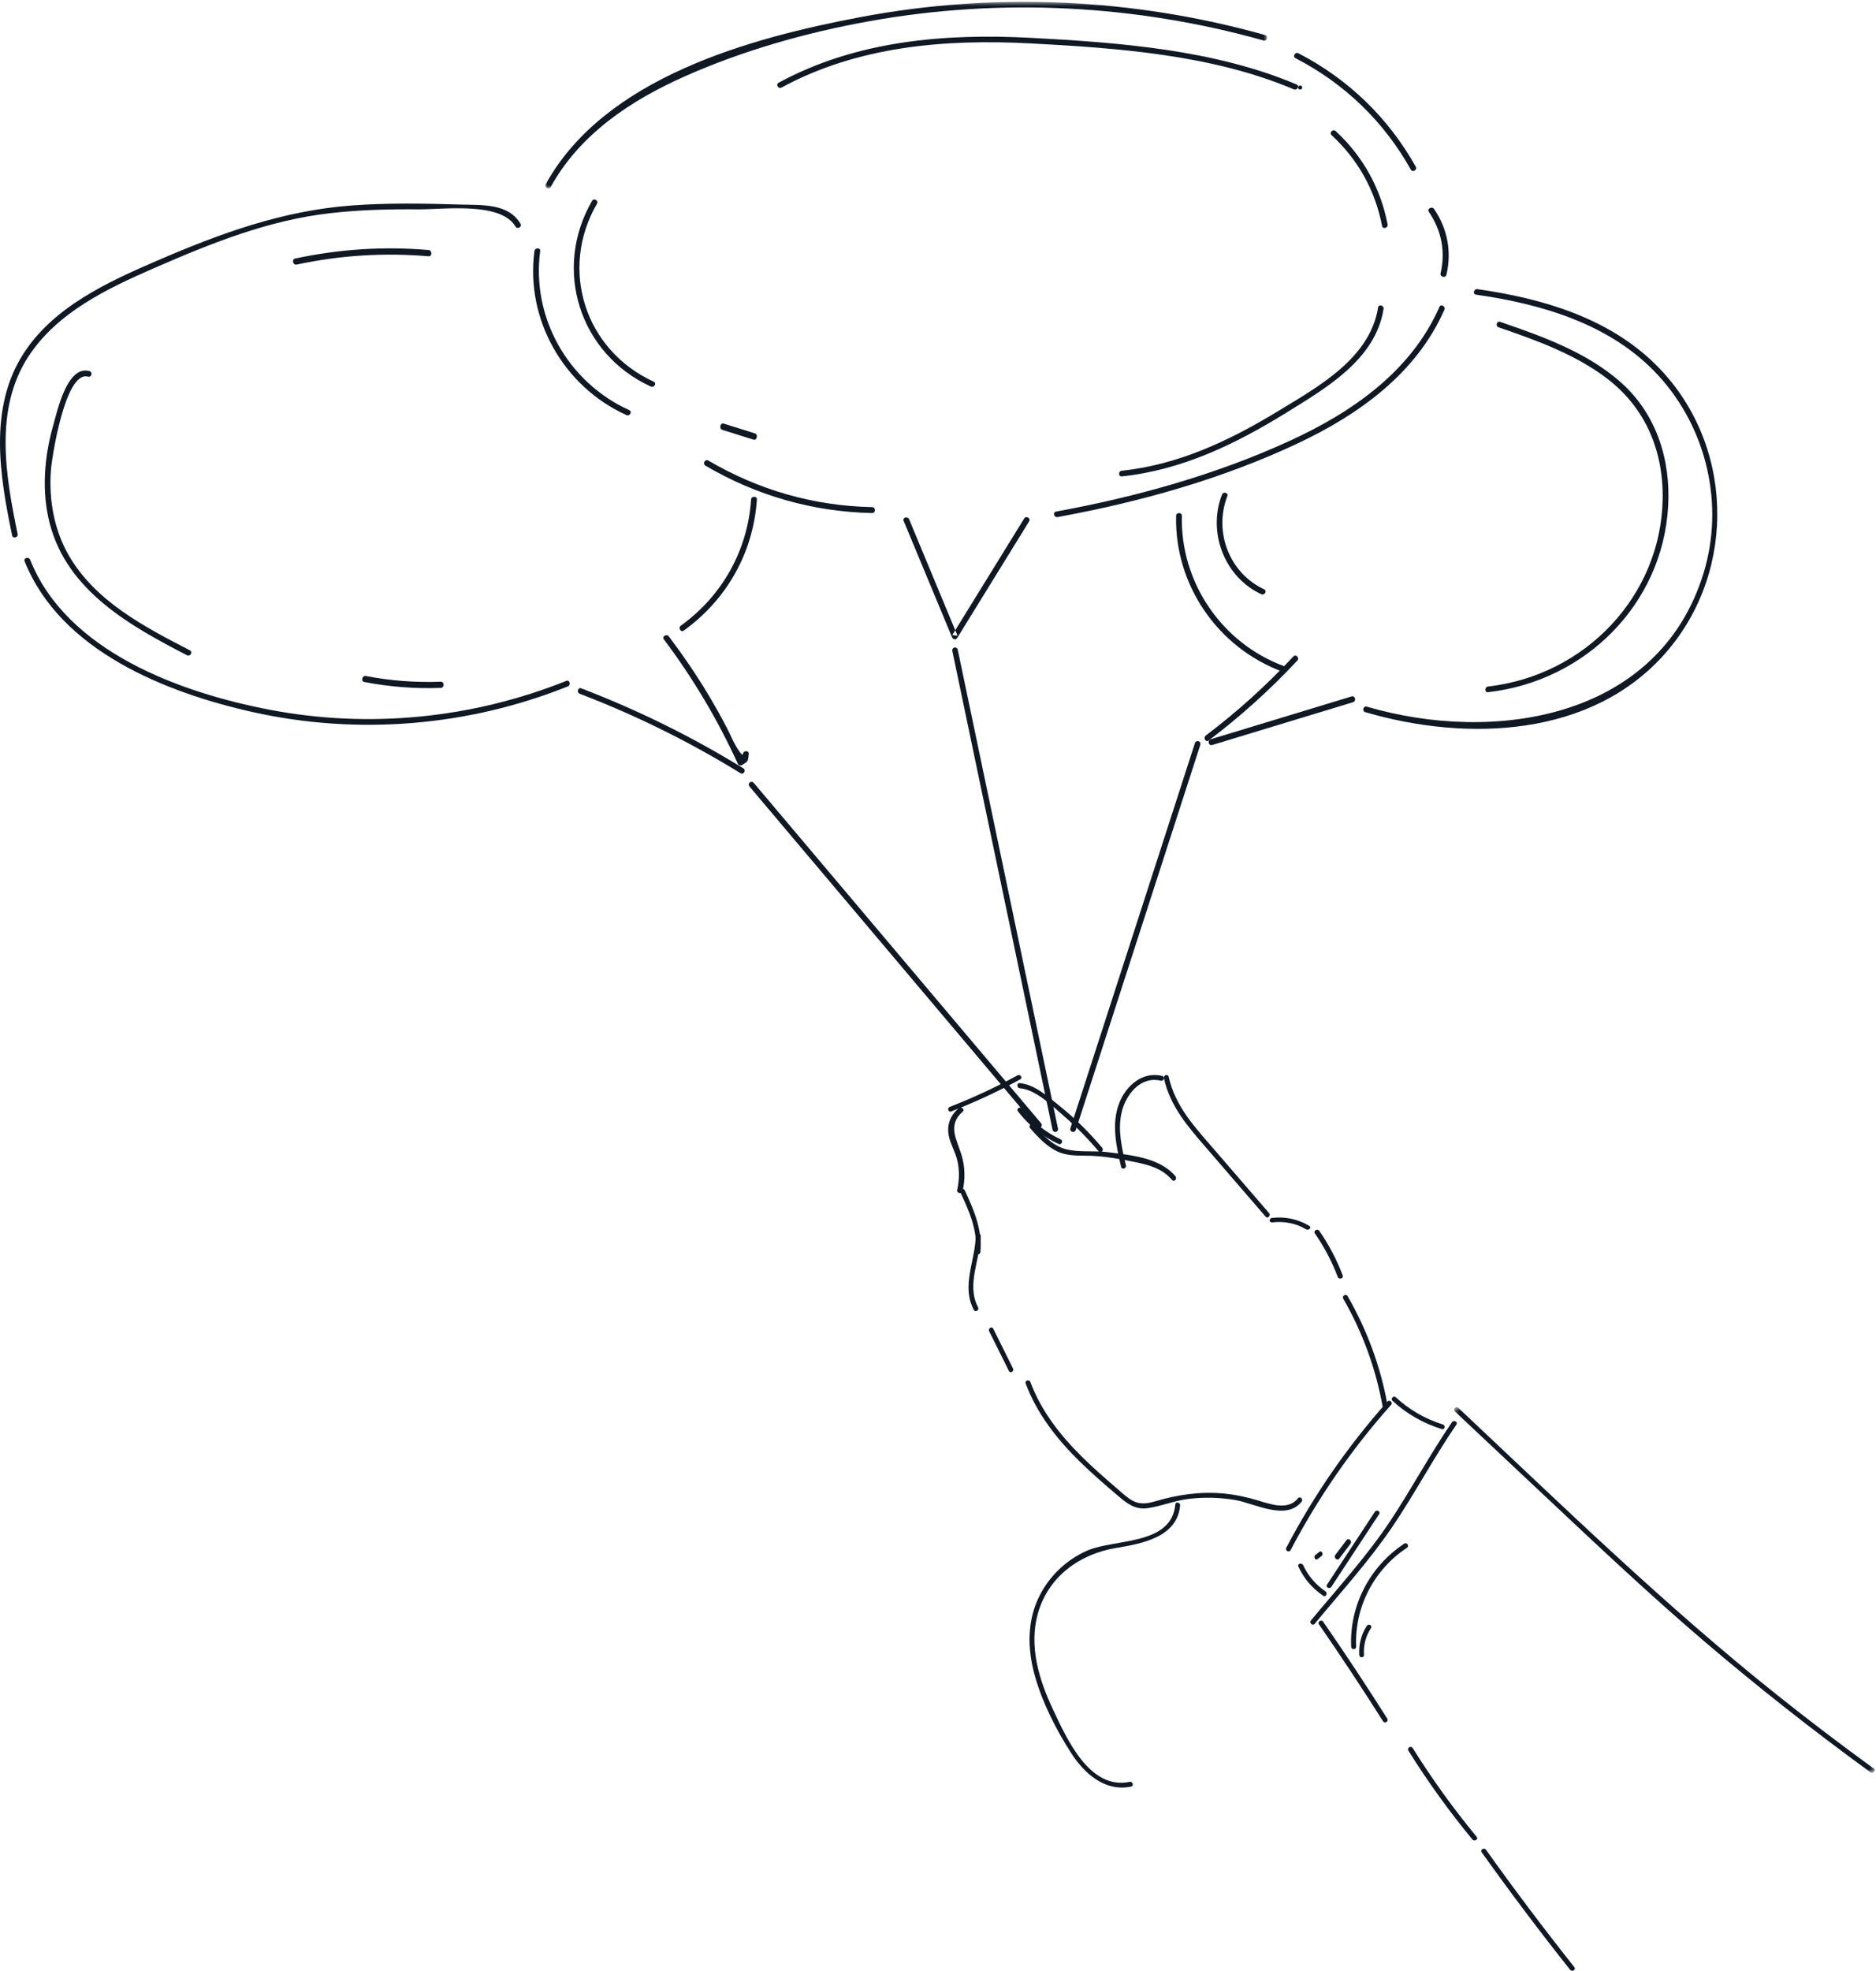 <?xml version="1.0" encoding="UTF-8"?> <svg xmlns="http://www.w3.org/2000/svg" xmlns:xlink="http://www.w3.org/1999/xlink" width="461px" height="484px" viewBox="0 0 461 484"><!-- Generator: Sketch 57 (83077) - https://sketch.com --><title>art_baloons</title><desc>Created with Sketch.</desc><defs><polygon id="path-1" points="0.013 0.452 177.371 0.452 177.371 46.278 0.013 46.278"></polygon><polygon id="path-3" points="0.335 0.57 103.675 0.57 103.675 90.364 0.335 90.364"></polygon></defs><g id="All-pages" stroke="none" stroke-width="1" fill="none" fill-rule="evenodd"><g id="contact-us" transform="translate(-732, -232)"><g id="art_baloons" transform="translate(732, 232)"><path d="M4.331,131.127 C1.375,116.92 -1.48,100.514 6.992,87.534 C14.048,76.724 26.345,70.87 37.833,65.862 C51.885,59.735 65.894,54.082 81.257,52.338 C88.452,51.522 95.703,51.35 102.939,51.411 C109.021,51.461 123.037,49.483 126.686,55.647 C127.143,56.421 128.357,55.72 127.898,54.943 C124.917,49.905 118.469,50.396 113.307,50.241 C104.339,49.973 95.345,49.793 86.39,50.464 C69.411,51.736 54.134,57.31 38.643,63.999 C26.465,69.258 13.209,75.301 5.78,86.83 C-2.847,100.214 -0.072,116.849 2.977,131.498 C3.159,132.377 4.513,132.005 4.331,131.127" id="Fill-1" fill="#101824"></path><path d="M6.053,137.845 C14.828,159.831 40.752,170.112 62.14,174.882 C87.902,180.629 115.034,178.377 139.53,168.575 C140.36,168.242 140,166.879 139.158,167.216 C116.08,176.451 90.686,178.979 66.26,174.299 C44.356,170.101 16.409,160.028 7.407,137.471 C7.074,136.639 5.716,137.001 6.053,137.845" id="Fill-3" fill="#101824"></path><path d="M142.469,170.383 C156.246,175.655 169.42,182.171 181.968,189.892 C182.732,190.363 183.433,189.167 182.672,188.699 C170.021,180.913 156.726,174.364 142.838,169.049 C142.002,168.729 141.64,170.066 142.469,170.383" id="Fill-5" fill="#101824"></path><path d="M163.138,157.021 C170.317,166.577 176.386,176.785 181.351,187.649 C181.505,187.986 182.03,188.1 182.328,187.904 C183.958,186.828 183.765,187.12 183.994,185.16 C184.101,184.252 182.672,184.259 182.567,185.16 C182.465,186.024 180.891,183.3 180.912,183.334 C180.074,181.944 179.444,180.347 178.692,178.9 C177.32,176.26 175.874,173.657 174.354,171.1 C171.308,165.979 167.95,161.066 164.371,156.303 C163.827,155.579 162.587,156.287 163.138,157.021" id="Fill-7" fill="#101824"></path><path d="M168.028,154.867 C178.675,147.178 185.121,135.654 185.998,122.675 C186.06,121.773 184.634,121.777 184.572,122.675 C183.73,135.118 177.523,146.278 167.307,153.654 C166.575,154.183 167.286,155.402 168.028,154.867" id="Fill-9" fill="#101824"></path><path d="M154.634,100.727 C139.503,93.869 130.571,77.91 132.743,61.661 C132.861,60.775 131.447,60.784 131.328,61.661 C129.099,78.34 138.396,94.891 153.92,101.929 C154.742,102.301 155.461,101.102 154.634,100.727" id="Fill-11" fill="#101824"></path><g id="Group-15" transform="translate(134, 0)"><mask id="mask-2" fill="white"><use xlink:href="#path-1"></use></mask><g id="Clip-14"></g><path d="M1.315,45.934 C8.489,32.948 20.977,24.656 34.316,18.734 C48.776,12.315 64.291,7.951 79.862,5.167 C111.962,-0.574 145.136,1.144 176.504,9.944 C177.373,10.188 177.745,8.847 176.878,8.603 C144.619,-0.447 110.474,-2.025 77.523,4.186 C50.171,9.342 14.543,19.096 0.105,45.232 C-0.329,46.018 0.881,46.72 1.315,45.934" id="Fill-13" fill="#101824" mask="url(#mask-2)"></path></g><path d="M318.354,14.296 C330.409,20.516 340.084,29.853 346.688,41.656 C347.129,42.444 348.348,41.738 347.905,40.947 C341.196,28.956 331.317,19.407 319.066,13.085 C318.262,12.671 317.548,13.88 318.354,14.296" id="Fill-16" fill="#101824"></path><path d="M351.121,52.031 C354.239,56.605 355.251,61.819 353.996,67.126 C353.788,68.003 355.224,68.378 355.432,67.498 C356.77,61.837 355.736,56.212 352.407,51.325 C351.891,50.569 350.602,51.27 351.121,52.031" id="Fill-18" fill="#101824"></path><path d="M173.344,114.359 C185.946,121.757 199.833,125.701 214.32,126 C215.227,126.019 215.226,124.562 214.32,124.543 C200.057,124.249 186.464,120.385 174.055,113.101 C173.266,112.637 172.554,113.896 173.344,114.359" id="Fill-20" fill="#101824"></path><path d="M222.056,127.919 C226.019,137.443 229.98,146.968 233.943,156.493 C234.168,157.035 234.881,157.219 235.226,156.662 C241.113,147.121 247.003,137.582 252.891,128.043 C253.368,127.27 252.155,126.562 251.679,127.333 C245.791,136.872 239.901,146.411 234.014,155.951 C234.441,156.008 234.869,156.063 235.295,156.119 C231.333,146.595 227.372,137.07 223.409,127.545 C223.066,126.72 221.709,127.082 222.056,127.919" id="Fill-22" fill="#101824"></path><path d="M259.877,126.987 C280.107,123.289 300.39,117.628 319.038,108.821 C334.015,101.75 348.08,91.66 354.934,76.074 C355.292,75.256 354.088,74.541 353.726,75.366 C346.718,91.304 332.139,101.308 316.784,108.33 C298.65,116.624 279.076,122.059 259.506,125.635 C258.62,125.797 258.995,127.147 259.877,126.987" id="Fill-24" fill="#101824"></path><path d="M289.011,126.68 C288.608,143.601 299.215,159.065 315.145,164.953 C315.998,165.268 316.368,163.909 315.52,163.595 C300.172,157.924 290.038,142.941 290.425,126.68 C290.447,125.773 289.033,125.774 289.011,126.68" id="Fill-26" fill="#101824"></path><path d="M296.99,181.866 C304.805,175.966 312.083,169.42 318.804,162.22 C319.418,161.562 318.448,160.556 317.834,161.215 C311.192,168.33 304.02,174.809 296.297,180.64 C295.591,181.174 296.275,182.406 296.99,181.866" id="Fill-28" fill="#101824"></path><path d="M297.863,182.967 C309.41,179.46 320.96,175.951 332.509,172.444 C333.37,172.183 333.005,170.77 332.137,171.032 C320.588,174.541 309.04,178.048 297.491,181.556 C296.63,181.818 296.996,183.231 297.863,182.967" id="Fill-30" fill="#101824"></path><path d="M335.493,174.895 C360.338,182.177 391.159,181.183 409.387,160.252 C427.118,139.892 426.068,108.433 406.785,89.458 C395.116,77.974 378.852,73.258 363.063,71.008 C362.181,70.882 361.8,72.235 362.691,72.363 C379.077,74.699 396.067,79.695 407.598,92.312 C419.443,105.272 423.78,123.987 418.613,140.791 C407.635,176.498 367.286,182.749 335.865,173.54 C334.998,173.285 334.627,174.642 335.493,174.895" id="Fill-32" fill="#101824"></path><path d="M368.266,80.389 C377.504,83.56 386.946,86.944 394.782,92.869 C404.365,100.113 408.783,110.764 408.572,122.588 C408.146,146.427 389.475,165.888 365.675,168.598 C364.78,168.7 364.77,170.099 365.675,169.994 C389.623,167.267 408.519,148.377 409.92,124.415 C410.594,112.901 407.043,101.612 398.201,93.814 C389.879,86.477 379.017,82.603 368.641,79.042 C367.779,78.747 367.408,80.095 368.266,80.389" id="Fill-34" fill="#101824"></path><path d="M22.002,91.144 C16.504,89.603 14.111,100.834 13.08,104.449 C10.867,112.225 10.175,120.648 12.214,128.541 C16.489,145.077 31.939,153.699 45.943,160.916 C46.742,161.328 47.449,160.113 46.647,159.7 C35.504,153.957 23.353,147.646 16.857,136.318 C13.287,130.091 12,122.771 12.495,115.643 C12.72,112.424 16.027,90.932 21.631,92.503 C22.497,92.745 22.867,91.387 22.002,91.144" id="Fill-36" fill="#101824"></path><path d="M72.88,64.983 C83.636,62.679 94.407,62.015 105.325,62.944 C106.228,63.022 106.223,61.479 105.325,61.403 C94.298,60.462 83.358,61.172 72.507,63.496 C71.619,63.685 71.996,65.173 72.88,64.983" id="Fill-38" fill="#101824"></path><path d="M89.497,167.484 C95.743,168.686 102,169.179 108.337,168.942 C109.219,168.91 109.223,167.386 108.337,167.418 C102.125,167.65 95.989,167.193 89.862,166.013 C88.997,165.847 88.626,167.317 89.497,167.484" id="Fill-40" fill="#101824"></path><path d="M192.055,21.499 C210.811,11.325 232.246,9.55 253.311,10.663 C274.83,11.801 297.979,13.483 317.922,21.936 C318.745,22.285 319.461,21.103 318.631,20.751 C298.478,12.208 275.057,10.442 253.311,9.29 C231.998,8.161 210.31,10.025 191.346,20.313 C190.554,20.743 191.263,21.929 192.055,21.499" id="Fill-42" fill="#101824"></path><path d="M319.5,22 C320.166,22 320.167,21 319.5,21 C318.834,21 318.832,22 319.5,22" id="Fill-44" fill="#101824"></path><path d="M327.223,33.197 C333.721,39.183 337.949,46.793 339.624,55.489 C339.797,56.384 341.158,56.005 340.985,55.111 C339.266,46.192 334.882,38.331 328.221,32.193 C327.552,31.577 326.55,32.579 327.223,33.197" id="Fill-46" fill="#101824"></path><path d="M275.668,116.996 C290.48,115.448 303.748,108.998 316.251,101.256 C326.027,95.203 338.04,88.223 339.99,75.874 C340.128,74.998 338.782,74.62 338.643,75.504 C336.662,88.046 323.815,95.043 313.883,101.074 C302.102,108.229 289.538,114.153 275.668,115.604 C274.782,115.696 274.773,117.089 275.668,116.996" id="Fill-48" fill="#101824"></path><path d="M145.491,49.337 C135.8,66.043 142.327,86.89 159.935,94.93 C160.745,95.299 161.454,94.101 160.639,93.729 C143.726,86.007 137.355,66.137 146.694,50.039 C147.144,49.263 145.94,48.562 145.491,49.337" id="Fill-50" fill="#101824"></path><path d="M177.483,105.562 C180.04,106.365 182.596,107.166 185.154,107.969 C186.003,108.235 186.365,106.705 185.516,106.438 C182.96,105.636 180.403,104.834 177.845,104.031 C176.997,103.765 176.635,105.296 177.483,105.562" id="Fill-52" fill="#101824"></path><path d="M300.283,121.469 C296.653,130.847 300.99,141.816 309.956,145.932 C310.751,146.298 311.446,145.088 310.645,144.721 C302.189,140.839 298.178,130.681 301.601,121.842 C301.925,121.003 300.605,120.639 300.283,121.469" id="Fill-54" fill="#101824"></path><g id="Group-58" transform="translate(357, 345)"><mask id="mask-4" fill="white"><use xlink:href="#path-3"></use></mask><g id="Clip-57"></g><path d="M102.626,90.238 C88.493,79.965 74.754,69.155 61.465,57.804 C48.174,46.451 35.463,34.459 22.724,22.493 C15.325,15.543 7.928,8.594 0.529,1.645 C-0.044,1.105 0.775,0.196 1.349,0.735 C26.989,24.821 52.234,49.384 79.769,71.32 C87.525,77.499 95.424,83.499 103.446,89.329 C104.082,89.792 103.257,90.697 102.626,90.238" id="Fill-56" fill="#101824" mask="url(#mask-4)"></path></g><path d="M322.146,397.964 C328.714,390.022 335.806,382.283 341.522,373.7 C346.849,365.703 351.351,357.216 356.798,349.286 C357.24,348.642 358.343,349.196 357.895,349.846 C352.276,358.026 347.674,366.824 342.105,375.025 C336.422,383.394 329.505,390.992 323.061,398.785 C322.555,399.396 321.644,398.571 322.146,397.964" id="Fill-59" fill="#101824"></path><path d="M385.838,483.755 C378.349,474.326 371.106,464.708 364.113,454.911 C363.658,454.274 364.694,453.625 365.148,454.261 C372.141,464.057 379.384,473.674 386.872,483.104 C387.361,483.718 386.323,484.365 385.838,483.755" id="Fill-61" fill="#101824"></path><path d="M361.826,451.759 C356.111,444.844 350.864,437.566 346.1,429.951 C345.676,429.274 346.714,428.604 347.139,429.283 C351.903,436.897 357.149,444.175 362.865,451.09 C363.371,451.704 362.327,452.367 361.826,451.759" id="Fill-63" fill="#101824"></path><path d="M339.863,422.724 C334.778,414.681 329.526,406.742 324.108,398.909 C323.664,398.268 324.705,397.624 325.149,398.265 C330.567,406.099 335.819,414.038 340.904,422.08 C341.319,422.736 340.279,423.384 339.863,422.724" id="Fill-65" fill="#101824"></path><path d="M354.3,350.969 C349.731,349.541 345.671,347.228 342.191,344.026 C341.627,343.508 342.436,342.641 343,343.16 C346.332,346.223 350.184,348.46 354.561,349.829 C355.295,350.059 355.04,351.2 354.3,350.969" id="Fill-67" fill="#101824"></path><path d="M341.845,345.01 C332.176,355.856 323.892,367.821 317.151,380.683 C316.789,381.373 315.712,380.82 316.073,380.132 C322.864,367.181 331.21,355.123 340.946,344.201 C341.463,343.619 342.362,344.43 341.845,345.01" id="Fill-69" fill="#101824"></path><path d="M325.154,391.896 C322.446,390.055 320.431,387.689 319.057,384.737 C318.73,384.032 319.904,383.681 320.23,384.38 C321.449,386.998 323.312,389.184 325.715,390.819 C326.357,391.256 325.802,392.338 325.154,391.896" id="Fill-71" fill="#101824"></path><path d="M339.789,345.575 C338.118,336.206 334.866,327.251 330.085,318.94 C329.695,318.262 330.751,317.606 331.144,318.289 C335.975,326.686 339.299,335.749 340.989,345.219 C341.125,345.975 339.927,346.344 339.789,345.575" id="Fill-73" fill="#101824"></path><path d="M328.735,313.6 C327.309,309.824 325.436,306.274 323.107,302.913 C322.659,302.266 323.739,301.621 324.188,302.269 C326.581,305.723 328.495,309.37 329.96,313.249 C330.235,313.974 329.01,314.327 328.735,313.6" id="Fill-75" fill="#101824"></path><path d="M320.91,301.893 C318.478,300.417 315.55,299.856 312.627,300.208 C311.822,300.305 311.778,299.201 312.579,299.105 C315.851,298.712 319.056,299.434 321.758,301.073 C322.425,301.478 321.57,302.292 320.91,301.893" id="Fill-77" fill="#101824"></path><path d="M311.021,298.807 C306.152,293.168 301.282,287.526 296.411,281.887 C291.871,276.628 287.565,271.752 286.017,264.784 C285.847,264.023 287.012,263.656 287.183,264.426 C288.824,271.806 293.683,276.872 298.473,282.421 C302.928,287.581 307.384,292.741 311.84,297.901 C312.347,298.489 311.534,299.401 311.021,298.807" id="Fill-79" fill="#101824"></path><path d="M285.266,265.41 C280.164,264.187 276.564,268.973 275.593,273.316 C274.634,277.606 275.701,282.031 276.684,286.216 C276.863,286.977 275.679,287.344 275.498,286.575 C274.287,281.416 273.044,275.874 275.091,270.754 C276.747,266.608 280.786,263.079 285.535,264.216 C286.311,264.402 286.044,265.596 285.266,265.41" id="Fill-81" fill="#101824"></path><path d="M288.028,289.802 C285.665,286.982 282.303,286.073 278.896,285.384 C275.28,284.656 271.606,283.954 267.918,283.844 C265.104,283.76 262.33,283.993 259.708,282.726 C257.116,281.473 255.099,279.26 253.172,277.123 C252.643,276.535 253.452,275.596 253.985,276.189 C256.189,278.632 258.574,281.305 261.8,282.193 C265.088,283.098 268.811,282.51 272.199,282.953 C277.7,283.673 284.947,284.222 288.839,288.867 C289.346,289.471 288.539,290.412 288.028,289.802" id="Fill-83" fill="#101824"></path><path d="M260.103,280.937 C256.148,279.086 252.824,276.395 250.128,272.924 C249.638,272.293 250.68,271.624 251.167,272.251 C253.729,275.549 256.912,278.066 260.665,279.825 C261.387,280.163 260.821,281.274 260.103,280.937" id="Fill-85" fill="#101824"></path><path d="M270.022,282.803 C267.398,279.698 264.573,276.794 261.506,274.15 C258.573,271.621 254.588,267.593 250.607,267.258 C249.835,267.193 249.778,265.937 250.561,266.002 C254.227,266.312 257.456,269.262 260.252,271.499 C264.111,274.587 267.631,278.075 270.839,281.871 C271.347,282.473 270.536,283.411 270.022,282.803" id="Fill-87" fill="#101824"></path><path d="M250.711,265.071 C245.241,268.058 239.587,270.685 233.754,272.955 C233.03,273.237 232.672,272.115 233.396,271.834 C239.127,269.602 244.681,267.018 250.057,264.082 C250.737,263.711 251.395,264.698 250.711,265.071" id="Fill-89" fill="#101824"></path><path d="M236.578,272.988 C232.739,276.318 235.115,279.841 236.277,283.64 C237.175,286.572 237.202,289.573 236.548,292.542 C236.38,293.306 235.041,293.042 235.209,292.281 C235.761,289.783 235.824,287.252 235.184,284.759 C234.74,283.034 233.86,281.439 233.351,279.734 C232.508,276.91 233.161,274.263 235.56,272.18 C236.186,271.638 237.205,272.443 236.578,272.988" id="Fill-91" fill="#101824"></path><path d="M237.064,292.303 C239.316,297.128 241.45,302.052 240.918,307.531 C240.842,308.314 239.686,308.042 239.762,307.266 C240.257,302.159 238.157,297.444 236.065,292.962 C235.737,292.26 236.733,291.594 237.064,292.303" id="Fill-93" fill="#101824"></path><path d="M241,303.57 C240.878,309.319 237.406,315.541 240.348,321.045 C240.717,321.737 239.682,322.402 239.309,321.703 C236.173,315.836 239.64,309.714 239.769,303.618 C239.785,302.83 241.017,302.776 241,303.57" id="Fill-95" fill="#101824"></path><path d="M244.065,326.29 C245.687,329.553 247.31,332.816 248.932,336.077 C249.267,336.75 248.273,337.389 247.935,336.71 C246.313,333.447 244.69,330.186 243.068,326.923 C242.733,326.252 243.726,325.61 244.065,326.29" id="Fill-97" fill="#101824"></path><path d="M253.2,339.402 C255.86,346.525 260.524,352.481 265.881,357.774 C268.523,360.382 271.313,362.834 274.131,365.247 C275.337,366.279 276.521,367.436 277.867,368.285 C279.944,369.599 281.777,369.318 284.013,368.662 C289.486,367.056 294.978,366.251 300.69,366.788 C303.562,367.059 306.362,367.648 309.121,368.487 C312.211,369.426 316.576,371.003 318.963,367.954 C319.446,367.335 320.342,368.156 319.864,368.768 C316.08,373.603 308.27,369.198 303.581,368.391 C299.806,367.741 295.939,367.651 292.136,368.1 C288.658,368.51 285.432,369.902 282.006,370.387 C278.933,370.821 276.947,369.23 274.723,367.346 C271.542,364.65 268.383,361.919 265.4,359 C259.748,353.472 254.834,347.238 252.042,339.759 C251.768,339.027 252.927,338.67 253.2,339.402" id="Fill-99" fill="#101824"></path><path d="M326.099,389.16 C330.014,383.202 333.93,377.243 337.845,371.286 C338.267,370.645 339.326,371.193 338.901,371.841 C334.986,377.798 331.071,383.756 327.155,389.715 C326.733,390.355 325.674,389.806 326.099,389.16" id="Fill-101" fill="#101824"></path><path d="M328.145,381.861 C329.057,380.654 329.969,379.449 330.88,378.244 C331.397,377.56 332.368,378.462 331.855,379.139 C330.943,380.344 330.031,381.551 329.118,382.756 C328.603,383.44 327.633,382.538 328.145,381.861" id="Fill-103" fill="#101824"></path><path d="M323.227,381.88 C323.563,381.619 323.901,381.36 324.237,381.098 C324.779,380.681 325.317,381.702 324.774,382.12 L323.763,382.902 C323.22,383.319 322.683,382.3 323.227,381.88" id="Fill-105" fill="#101824"></path><path d="M332.028,404.437 C331.579,394.384 336.567,384.708 345.066,379.106 C345.725,378.67 346.386,379.692 345.728,380.127 C337.586,385.494 332.829,394.765 333.259,404.39 C333.294,405.17 332.063,405.22 332.028,404.437" id="Fill-107" fill="#101824"></path><path d="M334.028,406.452 C333.853,403.905 334.491,401.399 335.879,399.28 C336.288,398.653 337.317,399.188 336.904,399.819 C335.616,401.786 335.016,404.04 335.18,406.406 C335.232,407.166 334.08,407.214 334.028,406.452" id="Fill-109" fill="#101824"></path><path d="M289.997,369.73 C289.284,377.638 280.363,379.132 274.15,380.178 C265.251,381.675 257.555,387.243 255.026,396.31 C252.803,404.267 255.334,412.571 258.738,419.785 C262.147,427.005 267.718,439.652 277.592,437.6 C278.347,437.443 278.712,438.605 277.946,438.764 C271.534,440.098 266.445,435.56 263.19,430.48 C259.503,424.727 256.199,418.267 254.33,411.663 C252.677,405.823 252.345,399.513 254.606,393.784 C256.898,387.975 261.583,383.184 267.294,380.753 C274.02,377.891 287.907,379.552 288.817,369.467 C288.888,368.688 290.066,368.958 289.997,369.73" id="Fill-111" fill="#101824"></path><path d="M255.316,277 C255.121,277 254.929,276.917 254.793,276.759 L184.164,193.139 C183.919,192.849 183.952,192.413 184.241,192.165 C184.529,191.917 184.96,191.954 185.206,192.242 L255.836,275.86 C256.081,276.151 256.047,276.587 255.76,276.835 C255.63,276.945 255.473,277 255.316,277" id="Fill-113" fill="#101824"></path><path d="M259.316,278 C259,278 258.716,277.777 258.648,277.451 L234.015,159.834 C233.937,159.461 234.173,159.093 234.542,159.015 C234.916,158.937 235.274,159.175 235.353,159.548 L259.985,277.166 C260.063,277.539 259.827,277.906 259.458,277.984 C259.41,277.995 259.363,278 259.316,278" id="Fill-115" fill="#101824"></path><path d="M263.696,278 C263.625,278 263.553,277.989 263.482,277.966 C263.116,277.848 262.915,277.457 263.034,277.092 L293.643,182.482 C293.759,182.117 294.154,181.914 294.518,182.035 C294.883,182.152 295.085,182.543 294.966,182.908 L264.358,277.519 C264.264,277.813 263.99,278 263.696,278" id="Fill-117" fill="#101824"></path></g></g></g></svg> 